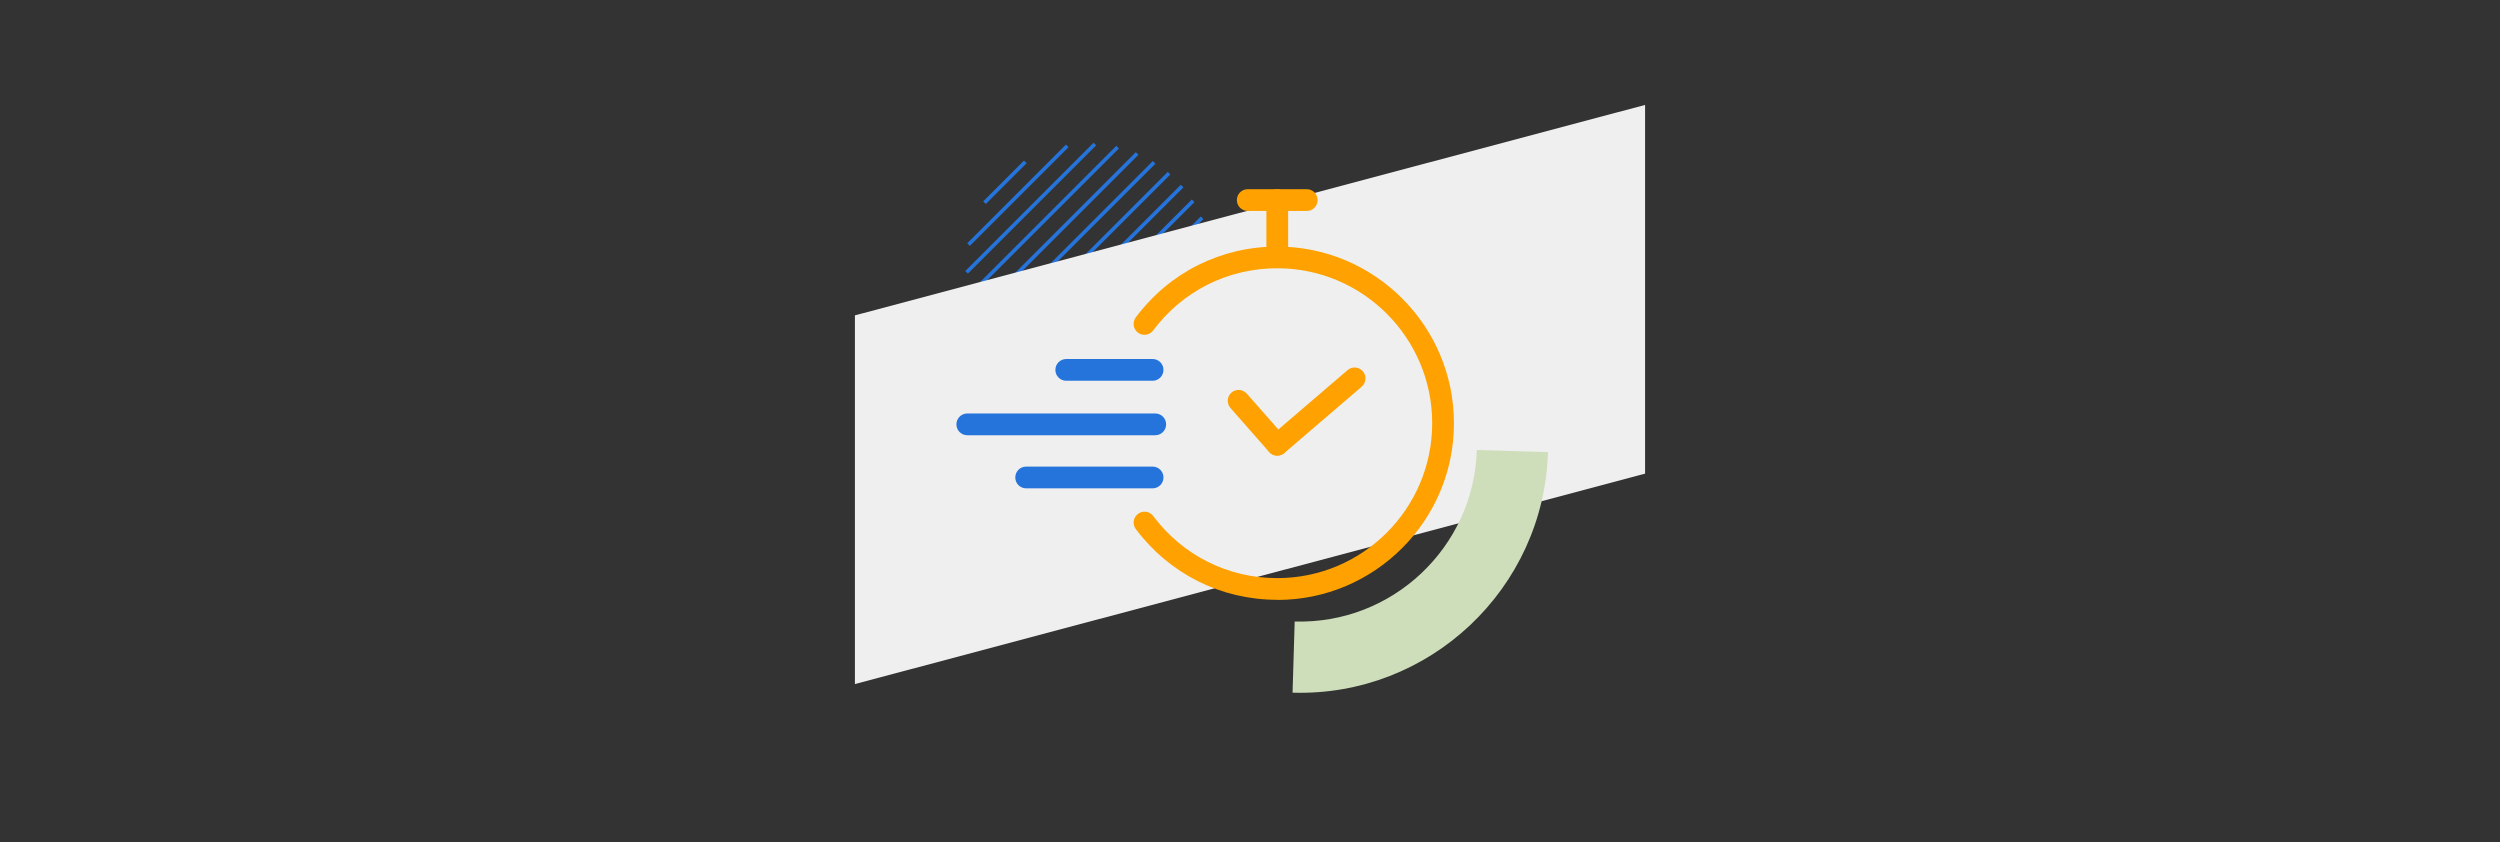 <?xml version="1.0" encoding="UTF-8"?> <svg xmlns="http://www.w3.org/2000/svg" id="Layer_1" data-name="Layer 1" viewBox="0 0 386 130"><rect x="0" y="0" width="386" height="130" fill="#333333" stroke="none"/><defs><style> .cls-1 { fill: #ffa100; } .cls-2 { fill: #efefef; fill-rule: evenodd; } .cls-3 { fill: #cedeba; } .cls-4 { fill: #2574db; } </style></defs><g><rect class="cls-4" x="175.86" y="53.8" width="10.48" height=".57" transform="translate(14.8 143.9) rotate(-45)"></rect><rect class="cls-4" x="168.03" y="51.81" width="22.14" height=".57" transform="translate(15.62 141.9) rotate(-45)"></rect><rect class="cls-4" x="162.91" y="49.81" width="28.39" height=".57" transform="translate(16.45 139.91) rotate(-45)"></rect><rect class="cls-4" x="158.84" y="47.81" width="32.54" height=".57" transform="translate(17.28 137.91) rotate(-45)"></rect><rect class="cls-4" x="155.46" y="45.82" width="35.32" height=".57" transform="translate(18.1 135.92) rotate(-45)"></rect><rect class="cls-4" x="152.6" y="43.82" width="37.05" height=".57" transform="translate(18.93 133.92) rotate(-45)"></rect><rect class="cls-4" x="150.2" y="41.83" width="37.86" height=".57" transform="translate(19.76 131.93) rotate(-45)"></rect><rect class="cls-4" x="148.22" y="39.83" width="37.83" height=".57" transform="translate(20.58 129.93) rotate(-45)"></rect><rect class="cls-4" x="146.66" y="37.84" width="36.95" height=".57" transform="translate(21.41 127.94) rotate(-45)"></rect><rect class="cls-4" x="145.56" y="35.84" width="35.16" height=".57" transform="translate(22.24 125.94) rotate(-45)"></rect><rect class="cls-4" x="145" y="33.85" width="32.29" height=".57" transform="translate(23.06 123.94) rotate(-45)"></rect><rect class="cls-4" x="145.14" y="31.85" width="28.01" height=".57" transform="translate(23.89 121.95) rotate(-45)"></rect><rect class="cls-4" x="146.38" y="29.86" width="21.55" height=".57" transform="translate(24.72 119.95) rotate(-45)"></rect><rect class="cls-4" x="150.71" y="27.86" width="8.91" height=".57" transform="translate(25.54 117.96) rotate(-45)"></rect></g><polygon id="Rectangle-Copy-5" class="cls-2" points="132 48.69 254 16.2 254 73.13 132 105.62 132 48.69"></polygon><g><path class="cls-4" d="M177.96,58.79h-13.33c-.93,0-1.68-.75-1.68-1.68s.75-1.68,1.68-1.68h13.33c.93,0,1.68.75,1.68,1.68s-.75,1.68-1.68,1.68Z"></path><path class="cls-4" d="M178.37,67.2h-29.02c-.93,0-1.68-.75-1.68-1.68s.75-1.68,1.68-1.68h29.02c.93,0,1.68.75,1.68,1.68s-.75,1.68-1.68,1.68Z"></path><path class="cls-1" d="M197.21,92.61c-8.67,0-16.63-3.98-21.84-10.92-.56-.74-.41-1.79.34-2.35.74-.56,1.79-.41,2.35.34,4.57,6.09,11.55,9.58,19.15,9.58,13.19,0,23.92-10.73,23.92-23.92s-10.73-23.92-23.92-23.92c-7.61,0-14.6,3.5-19.16,9.6-.55.74-1.61.9-2.35.34-.74-.56-.89-1.61-.34-2.35,5.21-6.96,13.17-10.94,21.85-10.94,15.04,0,27.28,12.24,27.28,27.28s-12.24,27.28-27.28,27.28Z"></path><path class="cls-1" d="M197.21,41.41c-.93,0-1.68-.75-1.68-1.68v-8.84c0-.93.75-1.68,1.68-1.68s1.68.75,1.68,1.68v8.84c0,.93-.75,1.68-1.68,1.68Z"></path><path class="cls-1" d="M201.76,32.57h-9.11c-.93,0-1.68-.75-1.68-1.68s.75-1.68,1.68-1.68h9.11c.93,0,1.68.75,1.68,1.68s-.75,1.68-1.68,1.68Z"></path><path class="cls-1" d="M197.21,70.35c-.47,0-.93-.19-1.26-.57l-5.97-6.79c-.61-.7-.54-1.76.15-2.37.69-.61,1.75-.54,2.37.15l5.97,6.79c.61.7.54,1.76-.15,2.37-.32.28-.71.42-1.11.42Z"></path><path class="cls-1" d="M197.21,70.35c-.47,0-.94-.2-1.27-.59-.61-.7-.52-1.76.18-2.37l11.94-10.24c.7-.61,1.76-.52,2.37.18.6.7.52,1.76-.18,2.37l-11.94,10.24c-.32.27-.7.4-1.09.4Z"></path><path class="cls-4" d="M177.96,75.4h-19.52c-.93,0-1.68-.75-1.68-1.68s.75-1.68,1.68-1.68h19.52c.93,0,1.68.75,1.68,1.68s-.75,1.68-1.68,1.68Z"></path></g><path class="cls-3" d="M199.57,106.95l.33-10.99c15.05.45,27.67-11.43,28.12-26.48l10.99.33c-.63,21.12-18.33,37.78-39.44,37.14Z"></path></svg> 
